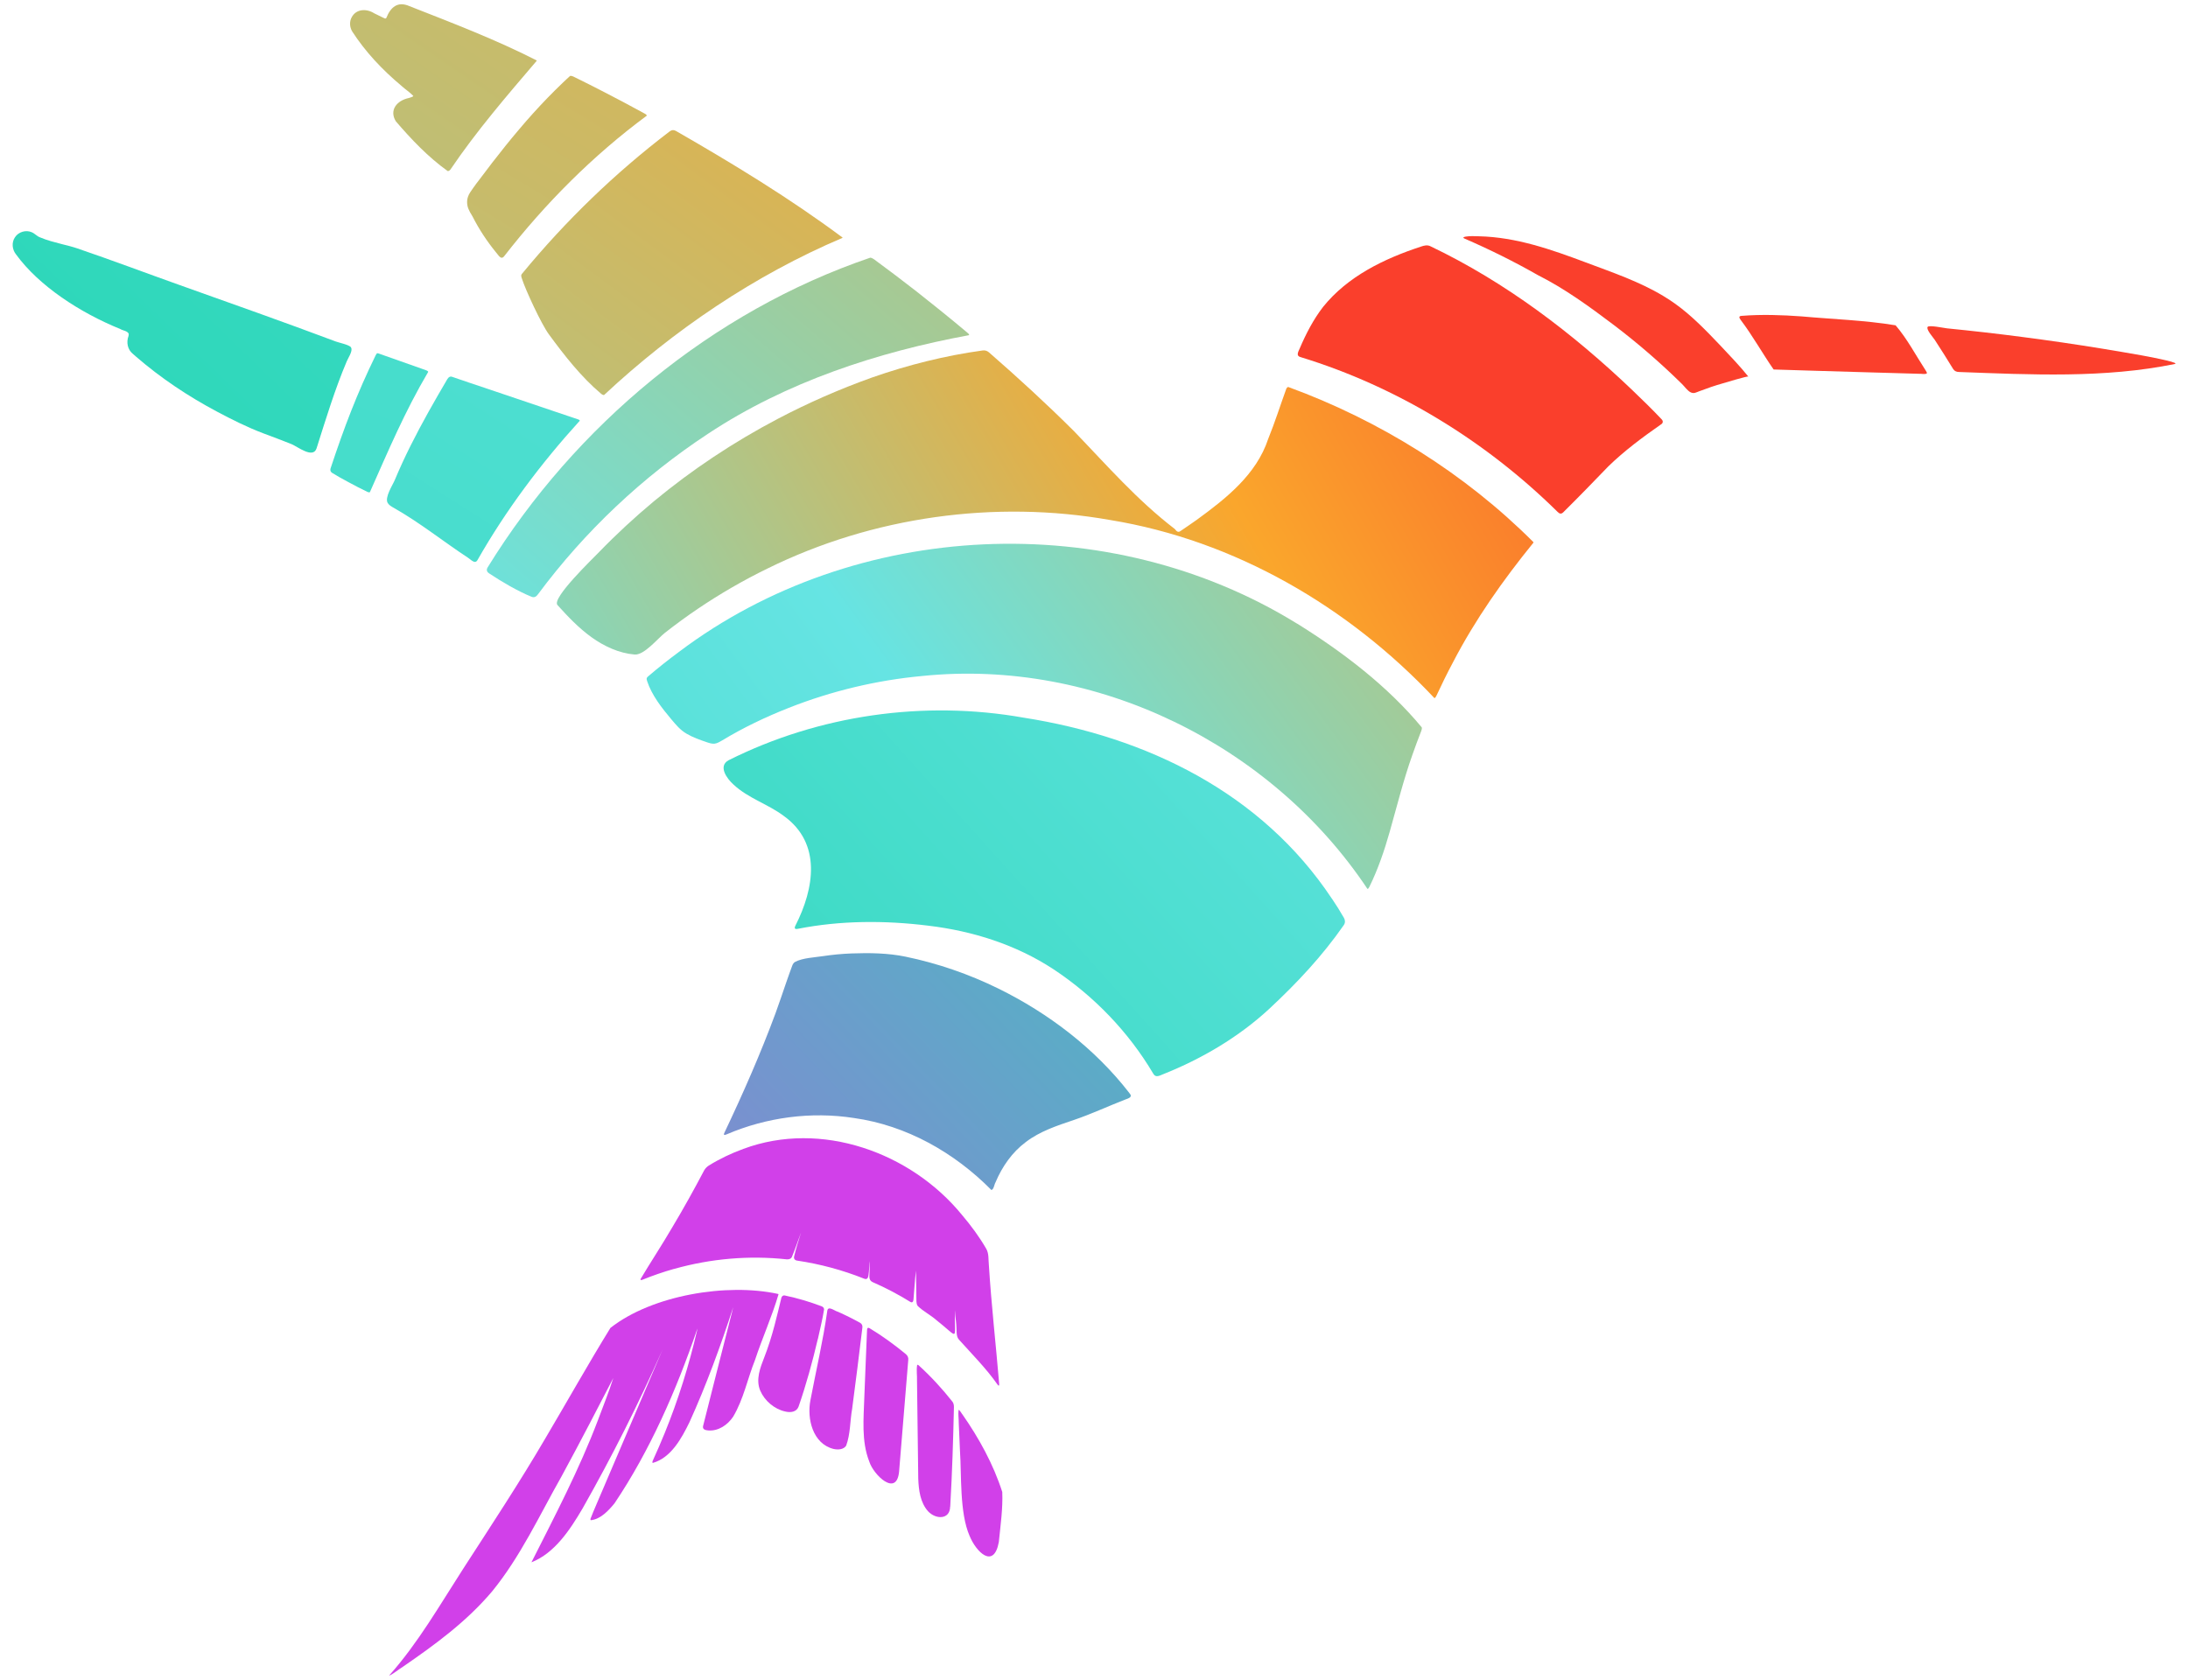 <svg width="56" height="43" viewBox="0 0 56 43" fill="none" xmlns="http://www.w3.org/2000/svg">
<path d="M19.925 33.136C19.758 33.703 19.51 34.253 19.324 34.816C19.134 35.289 19.029 35.826 18.764 36.268C18.625 36.477 18.385 36.642 18.125 36.619C18.06 36.614 17.976 36.596 17.994 36.509C18.217 35.614 18.448 34.722 18.676 33.822C18.706 33.704 18.741 33.573 18.766 33.463C18.446 34.451 18.077 35.459 17.649 36.403C17.447 36.818 17.177 37.318 16.708 37.451C16.693 37.447 16.695 37.423 16.708 37.391C16.813 37.159 16.918 36.921 17.014 36.683C17.359 35.836 17.636 34.947 17.841 34.06C17.854 34.008 17.854 33.996 17.835 34.053C17.308 35.595 16.637 37.13 15.728 38.485C15.572 38.675 15.371 38.891 15.123 38.917C15.112 38.912 15.109 38.9 15.113 38.882C15.201 38.65 15.325 38.38 15.417 38.157C15.93 36.959 16.45 35.737 16.961 34.542C16.346 35.931 15.66 37.295 14.914 38.61C14.588 39.166 14.196 39.761 13.602 39.995C14.197 38.816 14.826 37.617 15.299 36.368C15.433 36.01 15.586 35.629 15.697 35.277C15.488 35.671 15.296 36.059 15.089 36.448C14.839 36.923 14.622 37.338 14.37 37.799C13.806 38.795 13.32 39.852 12.594 40.741C11.941 41.514 11.136 42.102 10.312 42.669C10.194 42.741 10.075 42.847 9.959 42.898C9.96 42.894 9.966 42.886 9.976 42.875C10.706 42.052 11.259 41.084 11.857 40.157C12.571 39.052 13.296 37.954 13.96 36.818C14.51 35.889 15.051 34.923 15.623 33.995C16.685 33.157 18.608 32.837 19.92 33.126L19.925 33.136Z" fill="url(#paint0_linear_9877_80845)"/>
<path d="M17.246 32.485C16.977 32.561 16.7 32.657 16.444 32.761C16.416 32.769 16.386 32.781 16.395 32.743C16.655 32.306 16.938 31.879 17.194 31.44C17.493 30.941 17.762 30.456 18.026 29.955C18.054 29.909 18.093 29.87 18.138 29.84C18.418 29.666 18.719 29.523 19.027 29.411C21.014 28.672 23.313 29.499 24.622 31.103C24.854 31.376 25.065 31.662 25.243 31.97C25.314 32.095 25.294 32.243 25.309 32.383C25.372 33.394 25.489 34.421 25.573 35.426C25.575 35.47 25.567 35.495 25.531 35.445C25.246 35.037 24.88 34.67 24.547 34.298C24.456 34.198 24.499 34.084 24.466 33.815C24.454 33.712 24.443 33.645 24.439 33.547C24.439 33.541 24.439 33.547 24.438 33.561C24.427 34.335 24.566 34.269 23.958 33.788C23.809 33.659 23.625 33.567 23.487 33.431C23.464 33.398 23.457 33.358 23.455 33.318C23.449 33.053 23.45 32.781 23.444 32.526C23.413 32.76 23.403 33.028 23.38 33.265C23.377 33.314 23.355 33.362 23.3 33.329C22.993 33.139 22.665 32.966 22.334 32.822C22.254 32.785 22.244 32.711 22.253 32.623C22.253 32.554 22.267 32.324 22.258 32.286C22.255 32.309 22.246 32.491 22.239 32.549C22.225 32.644 22.237 32.785 22.109 32.731C21.562 32.513 20.985 32.358 20.404 32.272C20.345 32.265 20.31 32.223 20.325 32.164C20.371 31.973 20.433 31.765 20.494 31.579C20.506 31.545 20.503 31.55 20.491 31.582C20.42 31.771 20.345 31.996 20.267 32.18C20.239 32.231 20.192 32.243 20.133 32.239C19.174 32.135 18.193 32.22 17.262 32.482L17.246 32.487V32.485Z" fill="url(#paint1_linear_9877_80845)"/>
<path d="M20.929 34.287C20.794 34.865 20.634 35.445 20.44 36.006C20.388 36.149 20.235 36.168 20.098 36.135C19.822 36.075 19.57 35.862 19.458 35.601C19.337 35.315 19.458 35.012 19.563 34.742C19.654 34.511 19.745 34.228 19.824 33.928C19.883 33.702 19.943 33.456 19.999 33.222C20.012 33.182 20.042 33.154 20.09 33.165C20.41 33.232 20.729 33.327 21.033 33.443C21.07 33.459 21.092 33.485 21.091 33.525C21.052 33.771 20.988 34.027 20.935 34.27L20.931 34.286L20.929 34.287Z" fill="url(#paint2_linear_9877_80845)"/>
<path d="M21.811 36.059C21.754 36.37 21.768 36.71 21.657 37.008C21.593 37.111 21.445 37.119 21.33 37.092C20.803 36.958 20.649 36.323 20.742 35.846C20.886 35.087 21.065 34.324 21.173 33.563C21.19 33.41 21.363 33.563 21.446 33.581C21.639 33.667 21.832 33.763 22.016 33.865C22.062 33.892 22.081 33.941 22.071 33.994C21.99 34.676 21.902 35.363 21.813 36.042L21.811 36.059Z" fill="url(#paint3_linear_9877_80845)"/>
<path d="M23.012 37.668C22.951 38.342 22.352 37.75 22.249 37.418C22.042 36.892 22.105 36.309 22.122 35.758C22.142 35.191 22.17 34.617 22.191 34.057C22.192 34.001 22.209 33.975 22.259 34.004C22.585 34.201 22.893 34.425 23.182 34.664C23.23 34.702 23.254 34.755 23.246 34.816C23.17 35.752 23.091 36.714 23.013 37.654L23.012 37.668Z" fill="url(#paint4_linear_9877_80845)"/>
<path d="M24.318 38.569C24.314 38.907 23.95 38.901 23.754 38.69C23.552 38.465 23.513 38.145 23.502 37.853C23.491 37.038 23.482 36.182 23.47 35.347C23.475 35.215 23.451 35.071 23.474 34.944C23.48 34.935 23.492 34.937 23.508 34.948C23.822 35.233 24.117 35.553 24.38 35.887C24.408 35.928 24.416 35.975 24.415 36.024C24.396 36.863 24.37 37.714 24.321 38.554V38.568L24.318 38.569Z" fill="url(#paint5_linear_9877_80845)"/>
<path d="M25.565 39.473C25.436 40.182 24.983 39.732 24.815 39.317C24.555 38.723 24.612 37.74 24.57 37.15C24.56 36.915 24.547 36.63 24.539 36.441C24.539 36.294 24.521 36.229 24.533 36.098C24.555 36.076 24.612 36.191 24.633 36.21C25.058 36.819 25.424 37.484 25.652 38.195C25.67 38.61 25.608 39.041 25.566 39.458L25.565 39.473Z" fill="url(#paint6_linear_9877_80845)"/>
<path d="M28.907 27.985C29 28.086 28.884 28.117 28.801 28.148C28.363 28.317 27.935 28.519 27.489 28.67C27.059 28.815 26.617 28.959 26.254 29.237C25.904 29.498 25.648 29.867 25.481 30.265C25.447 30.319 25.435 30.455 25.373 30.463C24.429 29.508 23.204 28.81 21.856 28.621C20.761 28.451 19.622 28.602 18.604 29.037C18.523 29.075 18.512 29.049 18.548 28.982C19.016 27.996 19.465 26.976 19.847 25.944C19.941 25.687 20.029 25.423 20.119 25.162C20.171 25.013 20.223 24.864 20.278 24.717C20.294 24.676 20.316 24.644 20.35 24.625C20.538 24.523 20.847 24.51 21.057 24.478C21.302 24.441 21.549 24.417 21.795 24.408C22.247 24.391 22.735 24.398 23.178 24.491C24 24.661 24.799 24.937 25.552 25.307C26.832 25.936 28.021 26.841 28.897 27.971L28.907 27.985Z" fill="url(#paint7_linear_9877_80845)"/>
<path d="M34.096 23.015C34.202 23.171 34.304 23.335 34.398 23.499C34.431 23.557 34.433 23.623 34.395 23.68C33.838 24.481 33.193 25.166 32.489 25.823C31.704 26.55 30.759 27.106 29.769 27.5C29.668 27.541 29.577 27.596 29.515 27.483C28.887 26.421 28 25.498 26.962 24.812C26 24.182 24.895 23.833 23.757 23.697C22.642 23.559 21.513 23.563 20.424 23.777C20.345 23.794 20.321 23.771 20.36 23.692C20.84 22.748 21.035 21.588 20.06 20.888C19.652 20.582 19.155 20.439 18.777 20.088C18.602 19.933 18.373 19.614 18.646 19.463C20.954 18.306 23.643 17.918 26.198 18.372C29.34 18.864 32.283 20.289 34.086 23.002L34.096 23.015Z" fill="url(#paint8_linear_9877_80845)"/>
<path d="M33.202 15.966C34.371 16.695 35.51 17.56 36.389 18.621C36.396 18.652 36.387 18.686 36.373 18.72C36.294 18.922 36.219 19.122 36.148 19.327C35.918 19.974 35.755 20.636 35.567 21.298C35.432 21.774 35.269 22.253 35.05 22.699C35.034 22.732 35.017 22.756 34.999 22.756C32.537 19.059 28.05 16.85 23.608 17.305C22.437 17.413 21.283 17.689 20.188 18.121C19.599 18.353 19.022 18.628 18.479 18.957C18.419 18.992 18.357 19.03 18.288 19.038C18.222 19.044 18.157 19.023 18.094 19.002C17.915 18.941 17.733 18.878 17.569 18.781C17.405 18.684 17.3 18.553 17.181 18.413C16.938 18.123 16.682 17.799 16.562 17.434C16.543 17.376 16.544 17.352 16.588 17.316C16.846 17.095 17.113 16.884 17.386 16.682C21.894 13.287 28.381 12.995 33.186 15.958L33.2 15.967L33.202 15.966Z" fill="url(#paint9_linear_9877_80845)"/>
<path d="M13.737 1.556C12.977 2.446 12.196 3.352 11.531 4.336C11.509 4.365 11.485 4.382 11.458 4.379C10.95 4.015 10.519 3.558 10.131 3.105C9.956 2.82 10.156 2.573 10.464 2.509C10.494 2.496 10.591 2.475 10.576 2.453C10.493 2.365 10.373 2.287 10.283 2.205C9.765 1.771 9.346 1.317 9.015 0.806C8.948 0.695 8.939 0.55 9.004 0.437C9.123 0.22 9.391 0.22 9.576 0.34C9.644 0.373 9.748 0.424 9.809 0.454C9.843 0.469 9.863 0.487 9.887 0.461C9.995 0.186 10.177 0.024 10.477 0.156C11.569 0.585 12.69 1.013 13.734 1.546L13.736 1.555L13.737 1.556Z" fill="url(#paint10_linear_9877_80845)"/>
<path d="M16.553 2.962C15.179 3.979 13.956 5.205 12.902 6.562C12.818 6.666 12.752 6.519 12.697 6.464C12.461 6.173 12.263 5.874 12.096 5.545C12.075 5.505 12.049 5.469 12.028 5.429C11.998 5.374 11.973 5.316 11.962 5.254C11.949 5.181 11.954 5.108 11.977 5.038C12.005 4.954 12.06 4.887 12.109 4.814C12.158 4.742 12.216 4.668 12.271 4.596C12.379 4.45 12.489 4.306 12.6 4.162C12.711 4.018 12.824 3.875 12.938 3.733C13.052 3.59 13.169 3.45 13.287 3.311C13.404 3.171 13.524 3.035 13.645 2.9C13.767 2.766 13.89 2.633 14.016 2.503C14.142 2.373 14.27 2.247 14.399 2.123C14.431 2.093 14.463 2.062 14.495 2.032C14.511 2.017 14.528 2.002 14.544 1.987C14.552 1.98 14.56 1.973 14.568 1.966C14.573 1.961 14.585 1.945 14.591 1.944C14.617 1.939 14.643 1.946 14.671 1.958C14.941 2.089 15.206 2.225 15.475 2.363C15.817 2.541 16.162 2.721 16.489 2.902C16.51 2.914 16.55 2.934 16.553 2.955V2.964V2.962Z" fill="url(#paint11_linear_9877_80845)"/>
<path d="M21.563 6.089C19.312 7.046 17.238 8.452 15.46 10.113C15.437 10.114 15.413 10.103 15.39 10.085C14.873 9.648 14.451 9.108 14.051 8.563C13.856 8.302 13.443 7.404 13.362 7.144C13.342 7.082 13.322 7.047 13.369 6.998C14.481 5.648 15.747 4.424 17.142 3.362C17.192 3.325 17.243 3.32 17.298 3.351C18.755 4.188 20.215 5.076 21.564 6.081L21.563 6.089Z" fill="url(#paint12_linear_9877_80845)"/>
<path d="M8.995 8.923C9.013 9.015 8.912 9.162 8.874 9.252C8.568 9.975 8.34 10.728 8.103 11.475C8.015 11.753 7.617 11.434 7.462 11.37C7.224 11.273 6.981 11.185 6.741 11.094C6.331 10.939 5.932 10.739 5.545 10.533C4.813 10.143 4.118 9.68 3.49 9.137C3.46 9.111 3.431 9.083 3.4 9.058C3.264 8.948 3.229 8.764 3.289 8.602C3.294 8.583 3.296 8.562 3.294 8.543C3.259 8.469 3.147 8.465 3.079 8.423C2.043 8.003 0.996 7.317 0.412 6.515C0.312 6.393 0.291 6.21 0.382 6.076C0.472 5.933 0.668 5.881 0.811 5.945C0.893 5.978 0.941 6.046 1.026 6.077C1.207 6.154 1.4 6.202 1.589 6.251C1.71 6.281 1.863 6.319 1.976 6.358C2.853 6.657 3.724 6.986 4.597 7.297C5.931 7.773 7.267 8.244 8.593 8.742C8.667 8.771 8.944 8.827 8.983 8.892C8.989 8.902 8.993 8.911 8.995 8.921V8.923Z" fill="url(#paint13_linear_9877_80845)"/>
<path d="M10.959 9.521C10.355 10.547 9.946 11.522 9.466 12.601C9.45 12.607 9.432 12.604 9.41 12.595C9.243 12.514 9.076 12.43 8.913 12.34C8.774 12.266 8.633 12.188 8.501 12.106C8.461 12.079 8.446 12.043 8.46 11.993C8.806 10.948 9.138 10.072 9.612 9.101C9.633 9.064 9.639 9.037 9.675 9.044C10.035 9.169 10.493 9.333 10.808 9.444C10.85 9.462 10.929 9.477 10.956 9.51L10.959 9.519V9.521Z" fill="url(#paint14_linear_9877_80845)"/>
<path d="M14.836 10.774C13.845 11.864 12.948 13.06 12.222 14.336C12.159 14.451 12.055 14.329 11.985 14.283C11.341 13.86 10.747 13.379 10.073 12.998C10.016 12.966 9.957 12.932 9.923 12.876C9.839 12.735 10.049 12.421 10.103 12.291C10.228 11.992 10.364 11.698 10.509 11.408C10.799 10.827 11.121 10.264 11.45 9.704C11.485 9.65 11.526 9.626 11.582 9.65C11.673 9.682 11.906 9.76 12.006 9.795C12.219 9.866 12.504 9.962 12.711 10.032C13.203 10.2 13.683 10.359 14.184 10.53C14.365 10.591 14.504 10.637 14.683 10.698C14.766 10.728 14.839 10.742 14.837 10.766L14.836 10.774Z" fill="url(#paint15_linear_9877_80845)"/>
<path d="M24.803 8.58C22.457 9.014 20.128 9.776 18.12 11.105C16.44 12.21 14.966 13.604 13.772 15.21C13.729 15.271 13.681 15.304 13.611 15.28C13.418 15.202 13.238 15.109 13.054 15.007C12.871 14.904 12.696 14.796 12.518 14.678C12.459 14.639 12.441 14.587 12.484 14.52C14.723 10.892 18.223 7.975 22.275 6.596C22.308 6.601 22.339 6.616 22.369 6.637C22.734 6.904 23.098 7.182 23.459 7.462C23.891 7.802 24.319 8.147 24.744 8.504C24.764 8.521 24.806 8.554 24.804 8.573L24.803 8.58Z" fill="url(#paint16_linear_9877_80845)"/>
<path d="M39.247 13.892C38.474 14.844 37.761 15.852 37.19 16.951C37.037 17.238 36.893 17.532 36.757 17.825C36.744 17.851 36.729 17.868 36.712 17.871C34.518 15.536 31.607 13.834 28.412 13.312C25.463 12.791 22.336 13.225 19.642 14.555C19.026 14.855 18.433 15.199 17.865 15.582C17.575 15.778 17.292 15.985 17.017 16.201C16.828 16.351 16.486 16.776 16.242 16.756C15.843 16.722 15.465 16.547 15.139 16.313C14.814 16.079 14.536 15.787 14.268 15.489C14.112 15.317 15.168 14.305 15.331 14.135C15.774 13.677 16.243 13.244 16.732 12.836C17.713 12.022 18.781 11.314 19.909 10.721C20.687 10.312 21.495 9.959 22.322 9.663C23.238 9.343 24.187 9.104 25.149 8.972C25.209 8.964 25.264 8.979 25.311 9.02C26.051 9.664 26.791 10.343 27.488 11.038C28.334 11.916 29.103 12.803 30.07 13.544C30.113 13.602 30.153 13.642 30.219 13.591C30.348 13.503 30.495 13.404 30.624 13.312C31.379 12.762 32.156 12.151 32.458 11.237C32.629 10.816 32.77 10.371 32.923 9.949C32.933 9.931 32.949 9.909 32.972 9.907C35.301 10.757 37.497 12.124 39.247 13.879V13.892Z" fill="url(#paint17_linear_9877_80845)"/>
<path d="M41.798 10.007C42.047 10.243 42.293 10.487 42.53 10.736C42.573 10.784 42.566 10.834 42.504 10.87C42.028 11.203 41.579 11.536 41.165 11.938C40.778 12.339 40.395 12.735 40.007 13.118C39.955 13.168 39.909 13.15 39.863 13.102C38.026 11.291 35.76 9.9 33.294 9.144C33.164 9.114 33.224 9.014 33.264 8.923C33.426 8.543 33.615 8.179 33.862 7.858C34.491 7.075 35.421 6.624 36.365 6.314C36.449 6.285 36.533 6.262 36.617 6.307C38.537 7.225 40.255 8.532 41.785 9.994L41.798 10.007Z" fill="url(#paint18_linear_9877_80845)"/>
<path d="M42.566 7.574C42.673 7.638 42.777 7.706 42.88 7.78C43.311 8.089 43.68 8.477 44.047 8.862C44.286 9.116 44.528 9.369 44.747 9.64C44.732 9.621 44.143 9.799 44.096 9.813C43.89 9.871 43.691 9.94 43.491 10.016C43.405 10.048 43.36 10.081 43.278 10.047C43.197 10.013 43.114 9.894 43.053 9.834C42.502 9.291 41.916 8.784 41.3 8.317C40.693 7.858 40.048 7.388 39.366 7.046C38.761 6.701 38.135 6.39 37.496 6.113C37.424 6.085 37.456 6.067 37.514 6.057C37.625 6.038 37.745 6.047 37.856 6.049C38.806 6.071 39.7 6.385 40.579 6.715C41.253 6.969 41.946 7.202 42.566 7.574Z" fill="url(#paint19_linear_9877_80845)"/>
<path d="M49.312 9.562C49.26 9.588 49.179 9.565 49.121 9.569C49.029 9.567 48.848 9.561 48.739 9.558C48.426 9.549 48.104 9.54 47.795 9.531C47.199 9.511 45.674 9.472 45.394 9.459C45.109 9.048 44.856 8.592 44.547 8.184C44.515 8.138 44.492 8.09 44.577 8.086C45.086 8.045 45.612 8.063 46.114 8.1C46.902 8.172 47.723 8.197 48.516 8.328C48.814 8.674 49.034 9.098 49.285 9.482C49.298 9.502 49.322 9.539 49.316 9.557L49.312 9.564V9.562Z" fill="url(#paint20_linear_9877_80845)"/>
<path d="M55.669 9.317C53.862 9.688 51.976 9.591 50.14 9.523C50.078 9.522 50.027 9.503 49.992 9.451C49.837 9.198 49.68 8.946 49.517 8.698C49.479 8.64 49.29 8.431 49.337 8.368C49.375 8.317 49.759 8.398 49.826 8.405C50.47 8.469 51.113 8.542 51.755 8.626C52.442 8.715 53.129 8.815 53.813 8.927C54.147 8.982 54.481 9.038 54.816 9.098C54.91 9.115 55.71 9.263 55.677 9.308L55.669 9.317Z" fill="url(#paint21_linear_9877_80845)"/>
<defs>
<linearGradient id="paint0_linear_9877_80845" x1="55.317" y1="-5.366" x2="123.673" y2="-116.297" gradientUnits="userSpaceOnUse">
<stop stop-color="#D140E9"/>
<stop offset="0.23" stop-color="#41C4BF"/>
<stop offset="0.26" stop-color="#2DD7B9"/>
<stop offset="0.51" stop-color="#66E4E3"/>
<stop offset="0.76" stop-color="#FAA62C"/>
<stop offset="0.95" stop-color="#FA3F2C"/>
</linearGradient>
<linearGradient id="paint1_linear_9877_80845" x1="31.21" y1="26.636" x2="149.635" y2="-107.196" gradientUnits="userSpaceOnUse">
<stop stop-color="#D140E9"/>
<stop offset="0.23" stop-color="#41C4BF"/>
<stop offset="0.26" stop-color="#2DD7B9"/>
<stop offset="0.51" stop-color="#66E4E3"/>
<stop offset="0.76" stop-color="#FAA62C"/>
<stop offset="0.95" stop-color="#FA3F2C"/>
</linearGradient>
<linearGradient id="paint2_linear_9877_80845" x1="68.211" y1="-1.776" x2="224.015" y2="-454.326" gradientUnits="userSpaceOnUse">
<stop stop-color="#D140E9"/>
<stop offset="0.23" stop-color="#41C4BF"/>
<stop offset="0.26" stop-color="#2DD7B9"/>
<stop offset="0.51" stop-color="#66E4E3"/>
<stop offset="0.76" stop-color="#FAA62C"/>
<stop offset="0.95" stop-color="#FA3F2C"/>
</linearGradient>
<linearGradient id="paint3_linear_9877_80845" x1="74.148" y1="4.48" x2="165.473" y2="-393.313" gradientUnits="userSpaceOnUse">
<stop stop-color="#D140E9"/>
<stop offset="0.23" stop-color="#41C4BF"/>
<stop offset="0.26" stop-color="#2DD7B9"/>
<stop offset="0.51" stop-color="#66E4E3"/>
<stop offset="0.76" stop-color="#FAA62C"/>
<stop offset="0.95" stop-color="#FA3F2C"/>
</linearGradient>
<linearGradient id="paint4_linear_9877_80845" x1="71.308" y1="7.594" x2="136.054" y2="-360.403" gradientUnits="userSpaceOnUse">
<stop stop-color="#D140E9"/>
<stop offset="0.23" stop-color="#41C4BF"/>
<stop offset="0.26" stop-color="#2DD7B9"/>
<stop offset="0.51" stop-color="#66E4E3"/>
<stop offset="0.76" stop-color="#FAA62C"/>
<stop offset="0.95" stop-color="#FA3F2C"/>
</linearGradient>
<linearGradient id="paint5_linear_9877_80845" x1="78.301" y1="8.069" x2="134.804" y2="-371.177" gradientUnits="userSpaceOnUse">
<stop stop-color="#D140E9"/>
<stop offset="0.23" stop-color="#41C4BF"/>
<stop offset="0.26" stop-color="#2DD7B9"/>
<stop offset="0.51" stop-color="#66E4E3"/>
<stop offset="0.76" stop-color="#FAA62C"/>
<stop offset="0.95" stop-color="#FA3F2C"/>
</linearGradient>
<linearGradient id="paint6_linear_9877_80845" x1="73.873" y1="6.17" x2="145.435" y2="-383.827" gradientUnits="userSpaceOnUse">
<stop stop-color="#D140E9"/>
<stop offset="0.23" stop-color="#41C4BF"/>
<stop offset="0.26" stop-color="#2DD7B9"/>
<stop offset="0.51" stop-color="#66E4E3"/>
<stop offset="0.76" stop-color="#FAA62C"/>
<stop offset="0.95" stop-color="#FA3F2C"/>
</linearGradient>
<linearGradient id="paint7_linear_9877_80845" x1="9.056" y1="53.761" x2="133.607" y2="-65.003" gradientUnits="userSpaceOnUse">
<stop stop-color="#D140E9"/>
<stop offset="0.23" stop-color="#41C4BF"/>
<stop offset="0.26" stop-color="#2DD7B9"/>
<stop offset="0.51" stop-color="#66E4E3"/>
<stop offset="0.76" stop-color="#FAA62C"/>
<stop offset="0.95" stop-color="#FA3F2C"/>
</linearGradient>
<linearGradient id="paint8_linear_9877_80845" x1="0.722" y1="58.291" x2="83.232" y2="-16.01" gradientUnits="userSpaceOnUse">
<stop stop-color="#D140E9"/>
<stop offset="0.23" stop-color="#41C4BF"/>
<stop offset="0.26" stop-color="#2DD7B9"/>
<stop offset="0.51" stop-color="#66E4E3"/>
<stop offset="0.76" stop-color="#FAA62C"/>
<stop offset="0.95" stop-color="#FA3F2C"/>
</linearGradient>
<linearGradient id="paint9_linear_9877_80845" x1="3.876" y1="78.62" x2="85.272" y2="19.259" gradientUnits="userSpaceOnUse">
<stop stop-color="#D140E9"/>
<stop offset="0.23" stop-color="#41C4BF"/>
<stop offset="0.26" stop-color="#2DD7B9"/>
<stop offset="0.51" stop-color="#66E4E3"/>
<stop offset="0.76" stop-color="#FAA62C"/>
<stop offset="0.95" stop-color="#FA3F2C"/>
</linearGradient>
<linearGradient id="paint10_linear_9877_80845" x1="-107.345" y1="157.418" x2="57.523" y2="-83.959" gradientUnits="userSpaceOnUse">
<stop stop-color="#D140E9"/>
<stop offset="0.23" stop-color="#41C4BF"/>
<stop offset="0.26" stop-color="#2DD7B9"/>
<stop offset="0.51" stop-color="#66E4E3"/>
<stop offset="0.76" stop-color="#FAA62C"/>
<stop offset="0.95" stop-color="#FA3F2C"/>
</linearGradient>
<linearGradient id="paint11_linear_9877_80845" x1="-108.773" y1="150.938" x2="34.814" y2="-87.144" gradientUnits="userSpaceOnUse">
<stop stop-color="#D140E9"/>
<stop offset="0.23" stop-color="#41C4BF"/>
<stop offset="0.26" stop-color="#2DD7B9"/>
<stop offset="0.51" stop-color="#66E4E3"/>
<stop offset="0.76" stop-color="#FAA62C"/>
<stop offset="0.95" stop-color="#FA3F2C"/>
</linearGradient>
<linearGradient id="paint12_linear_9877_80845" x1="-48.268" y1="110.985" x2="58.31" y2="-32.984" gradientUnits="userSpaceOnUse">
<stop stop-color="#D140E9"/>
<stop offset="0.23" stop-color="#41C4BF"/>
<stop offset="0.26" stop-color="#2DD7B9"/>
<stop offset="0.51" stop-color="#66E4E3"/>
<stop offset="0.76" stop-color="#FAA62C"/>
<stop offset="0.95" stop-color="#FA3F2C"/>
</linearGradient>
<linearGradient id="paint13_linear_9877_80845" x1="-8.325" y1="70.349" x2="126.435" y2="-68.814" gradientUnits="userSpaceOnUse">
<stop stop-color="#D140E9"/>
<stop offset="0.23" stop-color="#41C4BF"/>
<stop offset="0.26" stop-color="#2DD7B9"/>
<stop offset="0.51" stop-color="#66E4E3"/>
<stop offset="0.76" stop-color="#FAA62C"/>
<stop offset="0.95" stop-color="#FA3F2C"/>
</linearGradient>
<linearGradient id="paint14_linear_9877_80845" x1="-112.708" y1="112.836" x2="43.534" y2="-238.867" gradientUnits="userSpaceOnUse">
<stop stop-color="#D140E9"/>
<stop offset="0.23" stop-color="#41C4BF"/>
<stop offset="0.26" stop-color="#2DD7B9"/>
<stop offset="0.51" stop-color="#66E4E3"/>
<stop offset="0.76" stop-color="#FAA62C"/>
<stop offset="0.95" stop-color="#FA3F2C"/>
</linearGradient>
<linearGradient id="paint15_linear_9877_80845" x1="-50.134" y1="95.011" x2="92.577" y2="-129.682" gradientUnits="userSpaceOnUse">
<stop stop-color="#D140E9"/>
<stop offset="0.23" stop-color="#41C4BF"/>
<stop offset="0.26" stop-color="#2DD7B9"/>
<stop offset="0.51" stop-color="#66E4E3"/>
<stop offset="0.76" stop-color="#FAA62C"/>
<stop offset="0.95" stop-color="#FA3F2C"/>
</linearGradient>
<linearGradient id="paint16_linear_9877_80845" x1="-14.085" y1="82.707" x2="71.883" y2="-16.675" gradientUnits="userSpaceOnUse">
<stop stop-color="#D140E9"/>
<stop offset="0.23" stop-color="#41C4BF"/>
<stop offset="0.26" stop-color="#2DD7B9"/>
<stop offset="0.51" stop-color="#66E4E3"/>
<stop offset="0.76" stop-color="#FAA62C"/>
<stop offset="0.95" stop-color="#FA3F2C"/>
</linearGradient>
<linearGradient id="paint17_linear_9877_80845" x1="4.12" y1="94.757" x2="77.975" y2="51.683" gradientUnits="userSpaceOnUse">
<stop stop-color="#D140E9"/>
<stop offset="0.23" stop-color="#41C4BF"/>
<stop offset="0.26" stop-color="#2DD7B9"/>
<stop offset="0.51" stop-color="#66E4E3"/>
<stop offset="0.76" stop-color="#FAA62C"/>
<stop offset="0.95" stop-color="#FA3F2C"/>
</linearGradient>
<linearGradient id="paint18_linear_9877_80845" x1="-76.457" y1="160.815" x2="31.751" y2="30.575" gradientUnits="userSpaceOnUse">
<stop stop-color="#D140E9"/>
<stop offset="0.23" stop-color="#41C4BF"/>
<stop offset="0.26" stop-color="#2DD7B9"/>
<stop offset="0.51" stop-color="#66E4E3"/>
<stop offset="0.76" stop-color="#FAA62C"/>
<stop offset="0.95" stop-color="#FA3F2C"/>
</linearGradient>
<linearGradient id="paint19_linear_9877_80845" x1="-122.17" y1="286.312" x2="65.017" y2="117.492" gradientUnits="userSpaceOnUse">
<stop stop-color="#D140E9"/>
<stop offset="0.23" stop-color="#41C4BF"/>
<stop offset="0.26" stop-color="#2DD7B9"/>
<stop offset="0.51" stop-color="#66E4E3"/>
<stop offset="0.76" stop-color="#FAA62C"/>
<stop offset="0.95" stop-color="#FA3F2C"/>
</linearGradient>
<linearGradient id="paint20_linear_9877_80845" x1="-220.554" y1="793.882" x2="186.873" y2="583.639" gradientUnits="userSpaceOnUse">
<stop stop-color="#D140E9"/>
<stop offset="0.23" stop-color="#41C4BF"/>
<stop offset="0.26" stop-color="#2DD7B9"/>
<stop offset="0.51" stop-color="#66E4E3"/>
<stop offset="0.76" stop-color="#FAA62C"/>
<stop offset="0.95" stop-color="#FA3F2C"/>
</linearGradient>
<linearGradient id="paint21_linear_9877_80845" x1="28.984" y1="38.619" x2="46.039" y2="17.028" gradientUnits="userSpaceOnUse">
<stop stop-color="#D140E9"/>
<stop offset="0.23" stop-color="#41C4BF"/>
<stop offset="0.26" stop-color="#2DD7B9"/>
<stop offset="0.51" stop-color="#66E4E3"/>
<stop offset="0.76" stop-color="#FAA62C"/>
<stop offset="0.95" stop-color="#FA3F2C"/>
</linearGradient>
</defs>
</svg>
